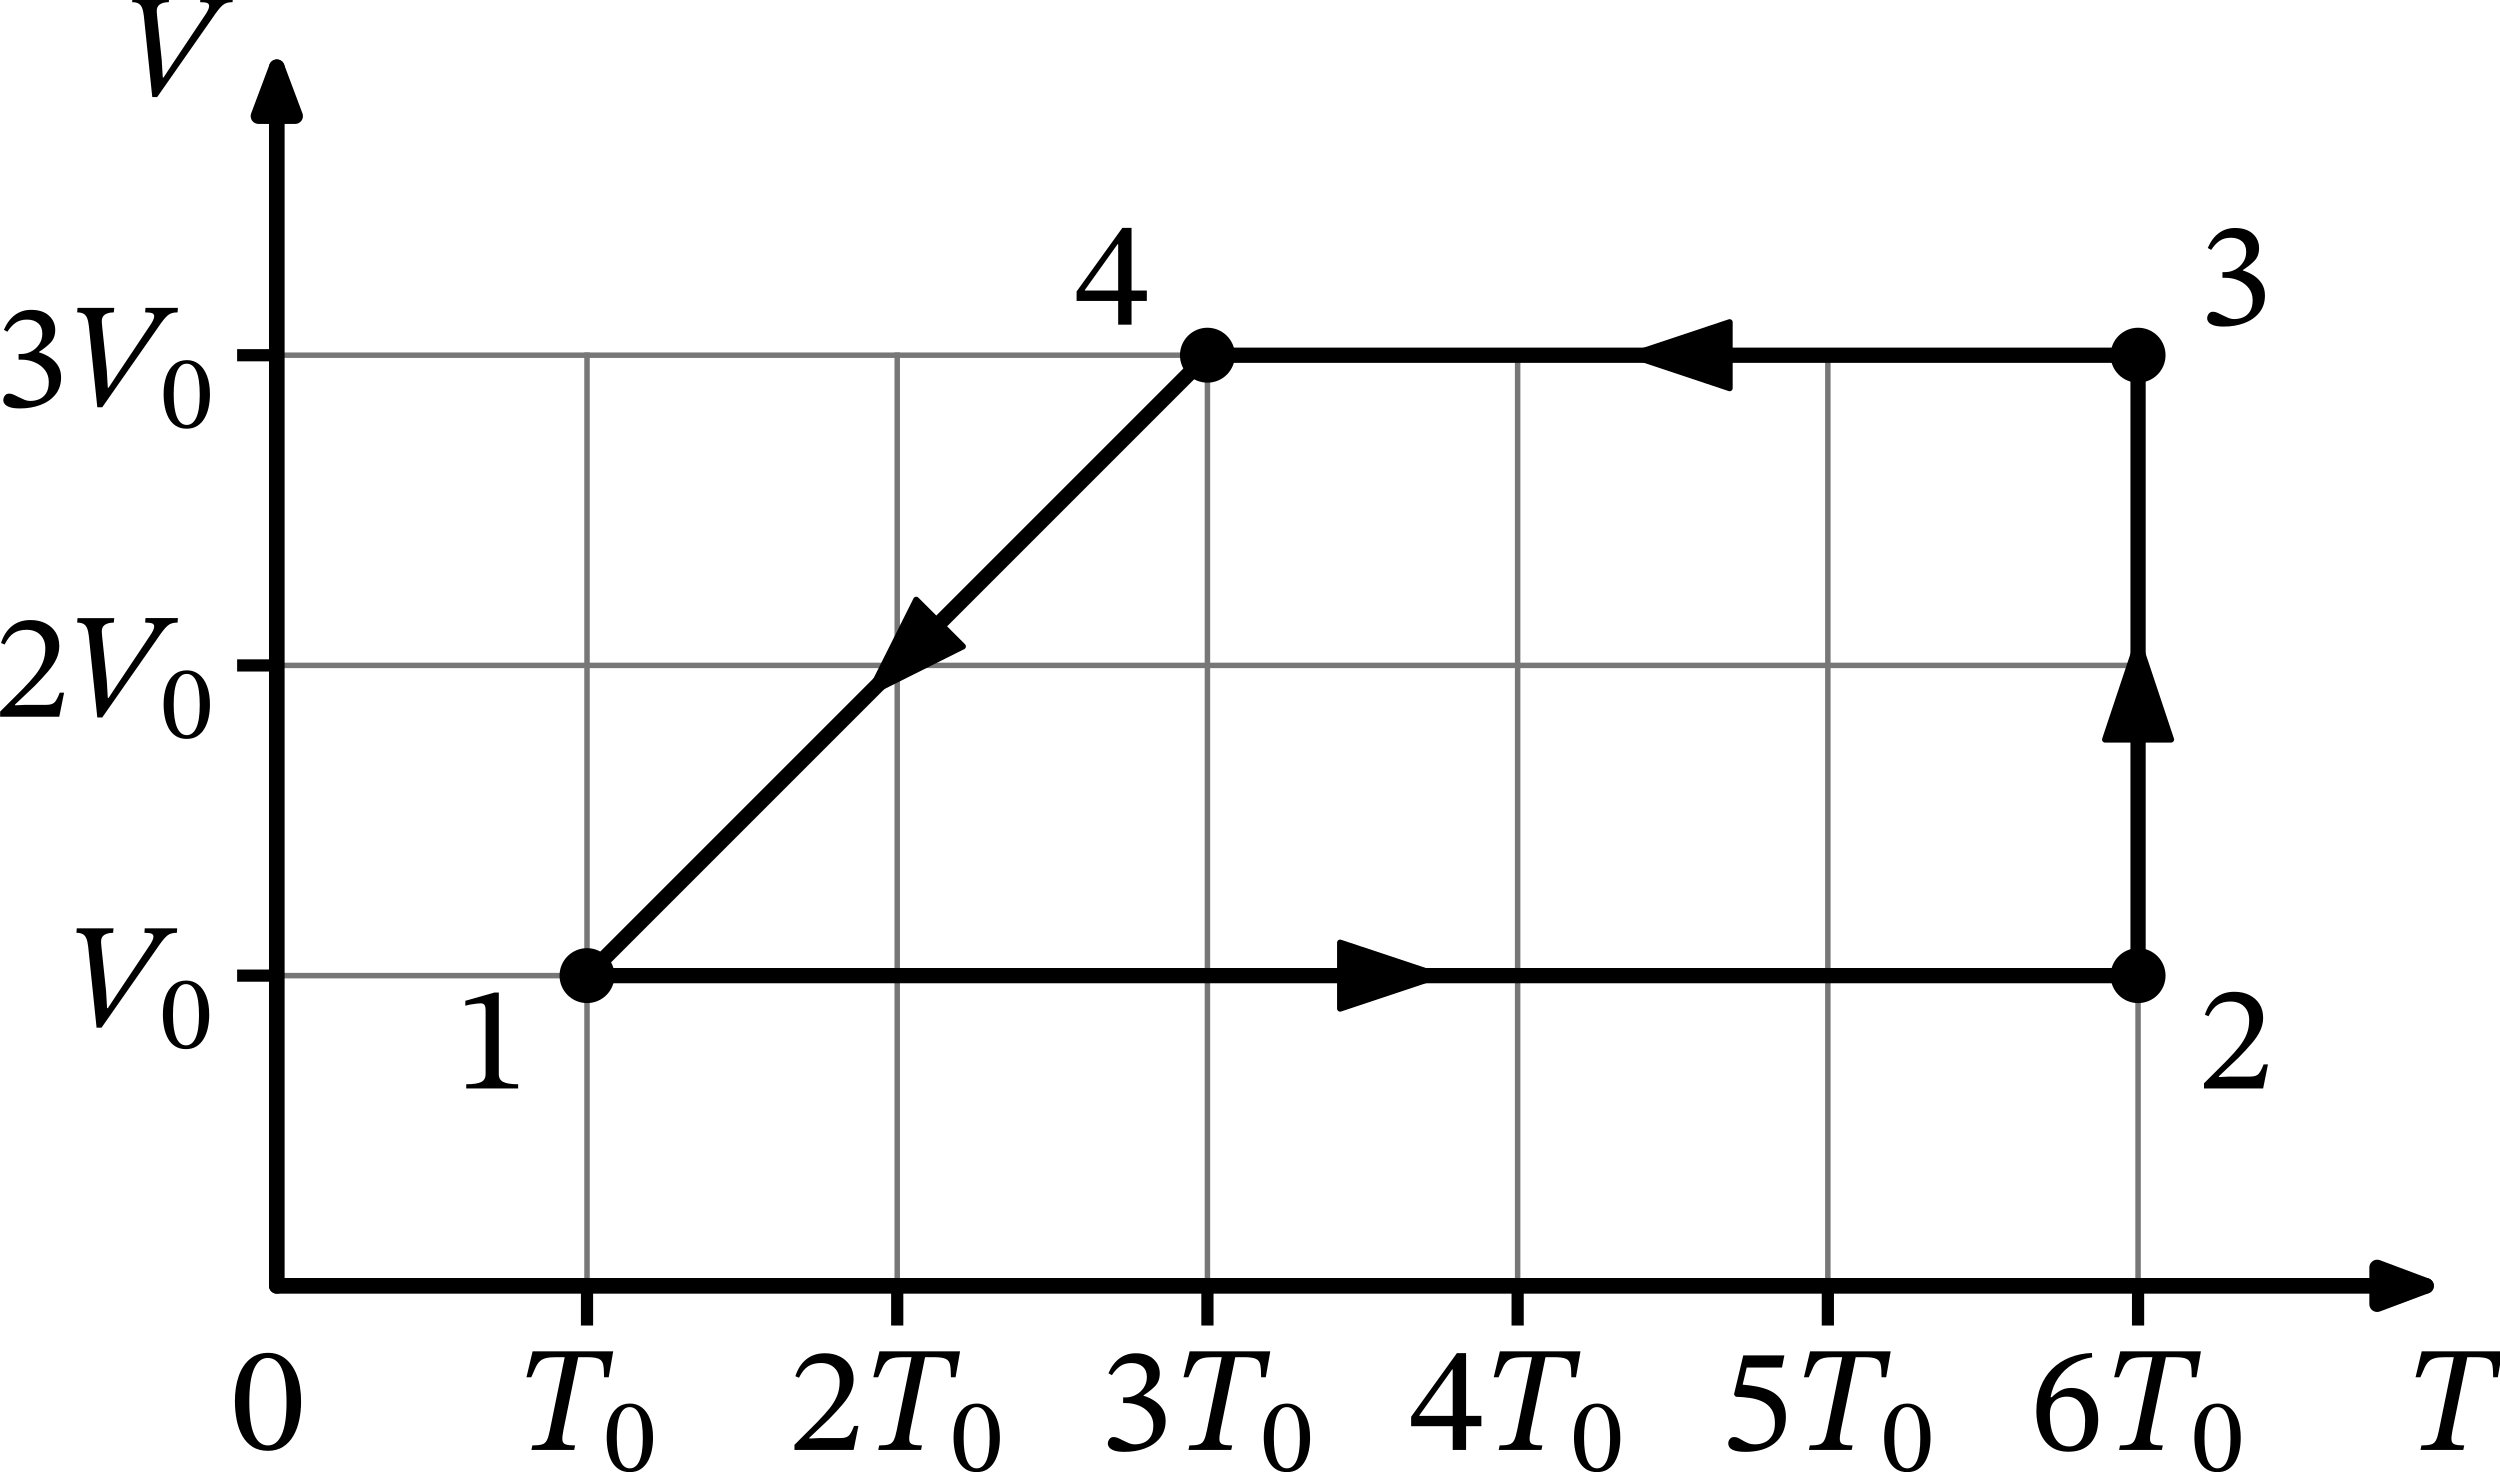 <?xml version="1.0" encoding="UTF-8" standalone="no"?>
<svg
   width="409.396pt"
   height="241.071pt"
   viewBox="0 0 409.396 241.071"
   version="1.1"
   id="svg66"
   sodipodi:docname="1071t.svg"
   xmlns:inkscape="http://www.inkscape.org/namespaces/inkscape"
   xmlns:sodipodi="http://sodipodi.sourceforge.net/DTD/sodipodi-0.dtd"
   xmlns:xlink="http://www.w3.org/1999/xlink"
   xmlns="http://www.w3.org/2000/svg"
   xmlns:svg="http://www.w3.org/2000/svg"
   xmlns:rdf="http://www.w3.org/1999/02/22-rdf-syntax-ns#"
   xmlns:cc="http://creativecommons.org/ns#"
   xmlns:dc="http://purl.org/dc/elements/1.1/">
  <sodipodi:namedview
     id="namedview66"
     pagecolor="#ffffff"
     bordercolor="#000000"
     borderopacity="0.25"
     inkscape:showpageshadow="2"
     inkscape:pageopacity="0.0"
     inkscape:pagecheckerboard="0"
     inkscape:deskcolor="#d1d1d1"
     inkscape:document-units="pt" />
  <defs
     id="defs1">
    <style
       type="text/css"
       id="style1">*{stroke-linejoin: round; stroke-linecap: butt}</style>
  </defs>
  <g
     id="figure_1"
     transform="translate(-8.111,-8.303)">
    <g
       id="axes_1">
      <g
         id="line2d_1">
        <path
           d="M 104.239,218.869 V 66.471"
           style="fill:none;stroke:#777777;stroke-width:0.9;stroke-linecap:square"
           id="path3" />
      </g>
      <g
         id="line2d_2">
        <path
           d="M 155.039,218.869 V 66.471"
           style="fill:none;stroke:#777777;stroke-width:0.9;stroke-linecap:square"
           id="path4" />
      </g>
      <g
         id="line2d_3">
        <path
           d="M 205.838,218.869 V 66.471"
           style="fill:none;stroke:#777777;stroke-width:0.9;stroke-linecap:square"
           id="path5" />
      </g>
      <g
         id="line2d_4">
        <path
           d="M 256.638,218.869 V 66.471"
           style="fill:none;stroke:#777777;stroke-width:0.9;stroke-linecap:square"
           id="path6" />
      </g>
      <g
         id="line2d_5">
        <path
           d="M 307.437,218.869 V 66.471"
           style="fill:none;stroke:#777777;stroke-width:0.9;stroke-linecap:square"
           id="path7" />
      </g>
      <g
         id="line2d_6">
        <path
           d="M 358.237,218.869 V 66.471"
           style="fill:none;stroke:#777777;stroke-width:0.9;stroke-linecap:square"
           id="path8" />
      </g>
      <g
         id="line2d_7">
        <path
           d="M 53.44,168.07 H 358.237"
           style="fill:none;stroke:#777777;stroke-width:0.9;stroke-linecap:square"
           id="path9" />
      </g>
      <g
         id="line2d_8">
        <path
           d="M 53.44,117.27 H 358.237"
           style="fill:none;stroke:#777777;stroke-width:0.9;stroke-linecap:square"
           id="path10" />
      </g>
      <g
         id="line2d_9">
        <path
           d="M 53.44,66.471 H 358.237"
           style="fill:none;stroke:#777777;stroke-width:0.9;stroke-linecap:square"
           id="path11" />
      </g>
      <g
         id="line2d_10">
        <path
           d="m 104.239,168.07 h 2.566 2.566 2.566 2.566 2.566 2.566 2.566 2.566 2.566 2.566 2.566 2.566 2.566 2.566 2.566 2.566 2.566 2.566 2.566 2.566 2.566 2.566 2.566 2.566 2.566 2.566 2.566 2.566 2.566 2.566 2.566 2.566 2.566 2.566 2.566 2.566 2.566 2.566 2.566 2.566 2.566 2.566 2.566 2.566 2.566 2.566 2.566 2.566 2.566 2.566 2.566 2.566 2.566 2.566 2.566 2.566 2.566 2.566 2.566 2.566 2.566 2.566 2.566 2.566 2.566 2.566 2.566 2.566 2.566 2.566 2.566 2.566 2.566 2.566 2.566 2.566 2.566 2.566 2.566 2.566 2.566 2.566 2.566 2.566 2.566 2.566 2.566 2.566 2.566 2.566 2.566 2.566 2.566 2.566 2.566 2.566 2.566 2.566 2.566"
           clip-path="url(#p11fde2fbb0)"
           style="fill:none;stroke:#000000;stroke-width:2.5;stroke-linecap:square"
           id="path12" />
      </g>
      <g
         id="line2d_11">
        <path
           d="m 358.237,168.07 v -1.026 -1.026 -1.026 -1.026 -1.026 -1.026 -1.026 -1.026 -1.026 -1.026 -1.026 -1.026 -1.026 -1.026 -1.026 -1.026 -1.026 -1.026 -1.026 -1.026 -1.026 -1.026 -1.026 -1.026 -1.026 -1.026 -1.026 -1.026 -1.026 -1.026 -1.026 -1.026 -1.026 -1.026 -1.026 -1.026 -1.026 -1.026 -1.026 -1.026 -1.026 -1.026 -1.026 -1.026 -1.026 -1.026 -1.026 -1.026 -1.026 -1.026 -1.026 -1.026 -1.026 -1.026 -1.026 -1.026 -1.026 -1.026 -1.026 -1.026 -1.026 -1.026 -1.026 -1.026 -1.026 -1.026 V 99.311 98.284 97.258 96.232 95.206 94.179 93.153 92.127 91.101 90.074 89.048 88.022 86.996 85.969 84.943 83.917 82.891 81.864 80.838 79.812 78.786 77.759 76.733 75.707 74.681 73.654 72.628 71.602 70.576 69.549 68.523 67.497 66.471"
           clip-path="url(#p11fde2fbb0)"
           style="fill:none;stroke:#000000;stroke-width:2.5;stroke-linecap:square"
           id="path13" />
      </g>
      <g
         id="line2d_12">
        <path
           d="m 358.237,66.471 h -1.539 -1.539 -1.539 -1.539 -1.539 -1.539 -1.539 -1.539 -1.539 -1.539 -1.539 -1.539 -1.539 -1.539 -1.539 -1.539 -1.539 -1.539 -1.539 -1.539 -1.539 -1.539 -1.539 -1.539 -1.539 -1.539 -1.539 -1.539 -1.539 -1.539 -1.539 -1.539 -1.539 -1.539 -1.539 -1.539 -1.539 -1.539 -1.539 -1.539 -1.539 -1.539 -1.539 -1.539 -1.539 -1.539 -1.539 -1.539 -1.539 -1.539 -1.539 -1.539 -1.539 -1.539 -1.539 -1.539 -1.539 -1.539 -1.539 -1.539 -1.539 -1.539 -1.539 -1.539 -1.539 -1.539 -1.539 -1.539 -1.539 -1.539 -1.539 -1.539 -1.539 -1.539 -1.539 -1.539 -1.539 -1.539 -1.539 -1.539 -1.539 -1.539 -1.539 -1.539 -1.539 -1.539 -1.539 -1.539 -1.539 -1.539 -1.539 -1.539 -1.539 -1.539 -1.539 -1.539 -1.539 -1.539 -1.539"
           clip-path="url(#p11fde2fbb0)"
           style="fill:none;stroke:#000000;stroke-width:2.5;stroke-linecap:square"
           id="path14" />
      </g>
      <g
         id="line2d_13">
        <path
           d="m 205.838,66.471 -1.026,1.026 -1.026,1.026 -1.026,1.026 -1.026,1.026 -1.026,1.026 -1.026,1.026 -1.026,1.026 -1.026,1.026 -1.026,1.026 -1.026,1.026 -1.026,1.026 -1.026,1.026 -1.026,1.026 -1.026,1.026 -1.026,1.026 -1.026,1.026 -1.026,1.026 -1.026,1.026 -1.026,1.026 -1.026,1.026 -1.026,1.026 -1.026,1.026 -1.026,1.026 -1.026,1.026 -1.026,1.026 -1.026,1.026 -1.026,1.026 -1.026,1.026 -1.026,1.026 -1.026,1.026 -1.026,1.026 -1.026,1.026 -1.026,1.026 -1.026,1.026 -1.026,1.026 -1.026,1.026 -1.026,1.026 -1.026,1.026 -1.026,1.026 -1.026,1.026 -1.026,1.026 -1.026,1.026 -1.026,1.026 -1.026,1.026 -1.026,1.026 -1.026,1.026 -1.026,1.026 -1.026,1.026 -1.026,1.026 -1.026,1.026 -1.026,1.026 -1.026,1.026 -1.026,1.026 -1.026,1.026 -1.026,1.026 -1.026,1.026 -1.026,1.026 -1.026,1.026 -1.026,1.026 -1.026,1.026 -1.026,1.026 -1.026,1.026 -1.026,1.026 -1.026,1.026 -1.026,1.026 -1.026,1.026 -1.026,1.026 -1.026,1.026 -1.026,1.026 -1.026,1.026 -1.026,1.026 -1.026,1.026 -1.026,1.026 -1.026,1.026 -1.026,1.026 -1.026,1.026 -1.026,1.026 -1.026,1.026 -1.026,1.026 -1.026,1.026 -1.026,1.026 -1.026,1.026 -1.026,1.026 -1.026,1.026 -1.026,1.026 -1.026,1.026 -1.026,1.026 -1.026,1.026 -1.026,1.026 -1.026,1.026 -1.026,1.026 -1.026,1.026 -1.026,1.026 -1.026,1.026 -1.026,1.026 -1.026,1.026 -1.026,1.026 -1.026,1.026 -1.026,1.026"
           clip-path="url(#p11fde2fbb0)"
           style="fill:none;stroke:#000000;stroke-width:2.5;stroke-linecap:square"
           id="path15" />
      </g>
      <g
         id="matplotlib.axis_1">
        <g
           id="xtick_1">
          <g
             id="line2d_14">
            <defs
               id="defs15">
              <path
                 id="m11ca22ec7b"
                 d="M 0,0 V 6.5"
                 style="stroke:#000000;stroke-width:2" />
            </defs>
            <g
               id="g15">
              <use
                 xlink:href="#m11ca22ec7b"
                 x="104.239"
                 y="218.869"
                 style="stroke:#000000;stroke-width:2"
                 id="use15" />
            </g>
          </g>
          <g
             id="text_1">
            <!-- $T_0$ -->
            <g
               transform="matrix(0.24,0,0,-0.24,92.359,245.811)"
               id="g17">
              <defs
                 id="defs16">
                <path
                   id="STIXTwoText-Italic-54"
                   d="M 2547,0 H 723 l 39,192 q 268,0 409,41 141,42 211,179 71,138 128,426 l 653,3220 h 576 L 2086,838 q -57,-288 -41,-426 16,-137 144,-179 128,-41 397,-41 z M 717,3098 H 512 L 774,4205 H 4211 L 4019,3098 h -198 q 0,352 -36,534 -35,182 -189,252 -153,71 -511,71 H 1779 q -269,0 -429,-39 -160,-38 -262,-131 -102,-92 -182,-259 -80,-166 -189,-428 z"
                   transform="scale(0.016)" />
                <path
                   id="STIXTwoText-30"
                   d="M 1581,-70 Q 1197,-70 928,99 659,269 492,563 326,858 249,1242 q -76,384 -76,806 0,608 163,1072 163,464 480,726 317,263 778,263 416,0 729,-247 314,-246 493,-710 179,-464 179,-1123 0,-410 -80,-788 Q 2835,864 2665,569 2496,275 2227,102 1958,-70 1581,-70 Z m 0,230 q 377,0 585,454 208,455 208,1376 0,973 -202,1437 -201,464 -598,464 -377,0 -582,-461 Q 787,2970 787,2016 787,1088 992,624 1197,160 1581,160 Z"
                   transform="scale(0.016)" />
              </defs>
              <use
                 xlink:href="#STIXTwoText-Italic-54"
                 transform="translate(0,0.297)"
                 id="use16" />
              <use
                 xlink:href="#STIXTwoText-30"
                 transform="matrix(0.7,0,0,0.7,61,-14.075)"
                 id="use17" />
            </g>
          </g>
        </g>
        <g
           id="xtick_2">
          <g
             id="line2d_15">
            <g
               id="g18">
              <use
                 xlink:href="#m11ca22ec7b"
                 x="155.039"
                 y="218.869"
                 style="stroke:#000000;stroke-width:2"
                 id="use18" />
            </g>
          </g>
          <g
             id="text_2">
            <!-- $2T_0$ -->
            <g
               transform="matrix(0.24,0,0,-0.24,137.279,245.811)"
               id="g21">
              <defs
                 id="defs18">
                <path
                   id="STIXTwoText-32"
                   d="M 2765,0 H 243 v 218 l 973,972 q 320,327 531,592 211,266 317,535 106,269 106,601 0,359 -215,573 -214,215 -585,215 -314,0 -535,-135 -221,-134 -400,-493 l -153,64 q 147,468 467,724 320,256 787,256 365,0 640,-138 275,-138 432,-384 157,-246 157,-586 0,-281 -119,-541 -118,-259 -352,-534 -233,-275 -572,-621 L 877,518 v -32 l 448,20 h 889 q 256,0 358,115 103,115 212,403 h 186 z"
                   transform="scale(0.016)" />
              </defs>
              <use
                 xlink:href="#STIXTwoText-32"
                 transform="translate(0,0.297)"
                 id="use19" />
              <use
                 xlink:href="#STIXTwoText-Italic-54"
                 transform="translate(49.5,0.297)"
                 id="use20" />
              <use
                 xlink:href="#STIXTwoText-30"
                 transform="matrix(0.7,0,0,0.7,110.5,-14.075)"
                 id="use21" />
            </g>
          </g>
        </g>
        <g
           id="xtick_3">
          <g
             id="line2d_16">
            <g
               id="g22">
              <use
                 xlink:href="#m11ca22ec7b"
                 x="205.838"
                 y="218.869"
                 style="stroke:#000000;stroke-width:2"
                 id="use22" />
            </g>
          </g>
          <g
             id="text_3">
            <!-- $3T_0$ -->
            <g
               transform="matrix(0.24,0,0,-0.24,188.078,245.811)"
               id="g25">
              <defs
                 id="defs22">
                <path
                   id="STIXTwoText-33"
                   d="m 1094,-83 q -288,0 -442,55 -153,54 -214,134 -60,80 -60,163 0,102 64,191 64,90 185,90 96,0 201,-48 106,-48 221,-109 116,-60 234,-108 119,-48 240,-48 205,0 384,73 179,74 294,250 116,176 116,490 0,288 -160,499 -160,211 -426,329 -265,119 -573,119 h -128 v 243 h 122 q 218,0 422,109 205,109 336,307 132,198 132,454 0,282 -176,439 -176,157 -477,157 -288,0 -480,-132 -192,-131 -359,-387 l -147,83 q 179,416 473,634 295,218 686,218 492,0 761,-247 269,-246 269,-611 0,-333 -195,-538 -195,-204 -496,-396 v -20 q 256,-76 470,-220 215,-144 343,-352 128,-208 128,-496 0,-436 -244,-734 Q 2355,211 1958,64 1562,-83 1094,-83 Z"
                   transform="scale(0.016)" />
              </defs>
              <use
                 xlink:href="#STIXTwoText-33"
                 transform="translate(0,0.297)"
                 id="use23" />
              <use
                 xlink:href="#STIXTwoText-Italic-54"
                 transform="translate(49.5,0.297)"
                 id="use24" />
              <use
                 xlink:href="#STIXTwoText-30"
                 transform="matrix(0.7,0,0,0.7,110.5,-14.075)"
                 id="use25" />
            </g>
          </g>
        </g>
        <g
           id="xtick_4">
          <g
             id="line2d_17">
            <g
               id="g26">
              <use
                 xlink:href="#m11ca22ec7b"
                 x="256.638"
                 y="218.869"
                 style="stroke:#000000;stroke-width:2"
                 id="use26" />
            </g>
          </g>
          <g
             id="text_4">
            <!-- $4T_0$ -->
            <g
               transform="matrix(0.24,0,0,-0.24,238.878,245.811)"
               id="g29">
              <defs
                 id="defs26">
                <path
                   id="STIXTwoText-34"
                   d="M 2426,0 H 1856 V 1011 H 83 v 403 l 1952,2714 h 391 V 1453 h 652 V 1011 H 2426 Z M 435,1478 v -25 h 1421 v 1977 h -26 z"
                   transform="scale(0.016)" />
              </defs>
              <use
                 xlink:href="#STIXTwoText-34"
                 transform="translate(0,0.297)"
                 id="use27" />
              <use
                 xlink:href="#STIXTwoText-Italic-54"
                 transform="translate(49.5,0.297)"
                 id="use28" />
              <use
                 xlink:href="#STIXTwoText-30"
                 transform="matrix(0.7,0,0,0.7,110.5,-14.075)"
                 id="use29" />
            </g>
          </g>
        </g>
        <g
           id="xtick_5">
          <g
             id="line2d_18">
            <g
               id="g30">
              <use
                 xlink:href="#m11ca22ec7b"
                 x="307.437"
                 y="218.869"
                 style="stroke:#000000;stroke-width:2"
                 id="use30" />
            </g>
          </g>
          <g
             id="text_5">
            <!-- $5T_0$ -->
            <g
               transform="matrix(0.24,0,0,-0.24,289.677,245.811)"
               id="g33">
              <defs
                 id="defs30">
                <path
                   id="STIXTwoText-35"
                   d="M 1114,-83 Q 742,-83 560,6 378,96 378,275 q 0,109 67,192 67,83 189,83 96,0 188,-48 93,-48 192,-109 100,-60 221,-108 122,-48 275,-48 231,0 426,89 195,90 313,288 119,199 119,532 0,358 -141,575 -141,218 -378,333 -236,116 -534,160 -297,45 -617,52 l -77,96 397,1670 H 2771 L 2669,3514 H 1165 L 992,2784 q 320,-26 598,-80 279,-54 506,-150 227,-96 393,-253 167,-157 256,-378 90,-221 90,-521 0,-372 -125,-650 Q 2586,474 2355,288 2125,102 1811,9 1498,-83 1114,-83 Z"
                   transform="scale(0.016)" />
              </defs>
              <use
                 xlink:href="#STIXTwoText-35"
                 transform="translate(0,0.297)"
                 id="use31" />
              <use
                 xlink:href="#STIXTwoText-Italic-54"
                 transform="translate(49.5,0.297)"
                 id="use32" />
              <use
                 xlink:href="#STIXTwoText-30"
                 transform="matrix(0.7,0,0,0.7,110.5,-14.075)"
                 id="use33" />
            </g>
          </g>
        </g>
        <g
           id="xtick_6">
          <g
             id="line2d_19">
            <g
               id="g34">
              <use
                 xlink:href="#m11ca22ec7b"
                 x="358.237"
                 y="218.869"
                 style="stroke:#000000;stroke-width:2"
                 id="use34" />
            </g>
          </g>
          <g
             id="text_6">
            <!-- $6T_0$ -->
            <g
               transform="matrix(0.24,0,0,-0.24,340.477,245.811)"
               id="g37">
              <defs
                 id="defs34">
                <path
                   id="STIXTwoText-36"
                   d="m 1658,-77 q -474,0 -778,233 -304,234 -448,628 -144,394 -144,861 0,576 176,1030 176,455 493,771 317,317 749,493 432,176 950,195 l 13,-185 Q 2221,3885 1849,3661 1478,3437 1228,3078 979,2720 896,2253 l 45,-7 q 198,192 390,294 192,103 442,103 525,0 838,-359 314,-358 314,-985 0,-653 -330,-1015 -329,-361 -937,-361 z m 25,224 q 320,0 502,246 183,247 183,855 0,435 -195,729 -195,295 -592,295 -186,0 -349,-74 -163,-73 -266,-240 -102,-166 -102,-448 0,-396 89,-704 90,-307 272,-483 183,-176 458,-176 z"
                   transform="scale(0.016)" />
              </defs>
              <use
                 xlink:href="#STIXTwoText-36"
                 transform="translate(0,0.297)"
                 id="use35" />
              <use
                 xlink:href="#STIXTwoText-Italic-54"
                 transform="translate(49.5,0.297)"
                 id="use36" />
              <use
                 xlink:href="#STIXTwoText-30"
                 transform="matrix(0.7,0,0,0.7,110.5,-14.075)"
                 id="use37" />
            </g>
          </g>
        </g>
        <g
           id="xtick_7">
          <g
             id="line2d_20" />
          <g
             id="text_7">
            <!-- $T$ -->
            <g
               transform="matrix(0.24,0,0,-0.24,401.716,245.811)"
               id="g38">
              <use
                 xlink:href="#STIXTwoText-Italic-54"
                 transform="translate(0,0.297)"
                 id="use38" />
            </g>
          </g>
        </g>
        <g
           id="xtick_8">
          <g
             id="line2d_21" />
          <g
             id="text_8">
            <!-- $0$ -->
            <g
               transform="matrix(0.24,0,0,-0.24,45.916,245.811)"
               id="g39">
              <use
                 xlink:href="#STIXTwoText-30"
                 transform="translate(0,0.797)"
                 id="use39" />
            </g>
          </g>
        </g>
      </g>
      <g
         id="matplotlib.axis_2">
        <g
           id="ytick_1">
          <g
             id="line2d_22">
            <defs
               id="defs39">
              <path
                 id="ma845a1484f"
                 d="M 0,0 H -6.5"
                 style="stroke:#000000;stroke-width:2" />
            </defs>
            <g
               id="g40">
              <use
                 xlink:href="#ma845a1484f"
                 x="53.44"
                 y="168.07"
                 style="stroke:#000000;stroke-width:2"
                 id="use40" />
            </g>
          </g>
          <g
             id="text_9">
            <!-- $V_0$ -->
            <g
               transform="matrix(0.24,0,0,-0.24,18.96,176.541)"
               id="g42">
              <defs
                 id="defs40">
                <path
                   id="STIXTwoText-Italic-56"
                   d="M 1504,-32 H 1293 L 934,3430 q -25,218 -77,343 -51,125 -150,182 -99,58 -272,58 l 13,192 h 1568 l -19,-192 q -243,0 -384,-96 -141,-96 -128,-314 0,-32 9,-115 10,-83 10,-115 l 192,-1824 45,-749 h 32 l 371,563 1376,2061 q 90,128 144,237 54,109 54,185 0,96 -83,131 -83,36 -301,36 l 13,192 h 1383 l -13,-192 q -128,0 -228,-26 -99,-25 -189,-99 -89,-74 -195,-208 -105,-134 -252,-352 z"
                   transform="scale(0.016)" />
              </defs>
              <use
                 xlink:href="#STIXTwoText-Italic-56"
                 transform="translate(0,0.297)"
                 id="use41" />
              <use
                 xlink:href="#STIXTwoText-30"
                 transform="matrix(0.7,0,0,0.7,64,-14.075)"
                 id="use42" />
            </g>
          </g>
        </g>
        <g
           id="ytick_2">
          <g
             id="line2d_23">
            <g
               id="g43">
              <use
                 xlink:href="#ma845a1484f"
                 x="53.44"
                 y="117.27"
                 style="stroke:#000000;stroke-width:2"
                 id="use43" />
            </g>
          </g>
          <g
             id="text_10">
            <!-- $2V_0$ -->
            <g
               transform="matrix(0.24,0,0,-0.24,7.2,125.741)"
               id="g46">
              <use
                 xlink:href="#STIXTwoText-32"
                 transform="translate(0,0.297)"
                 id="use44" />
              <use
                 xlink:href="#STIXTwoText-Italic-56"
                 transform="translate(49.5,0.297)"
                 id="use45" />
              <use
                 xlink:href="#STIXTwoText-30"
                 transform="matrix(0.7,0,0,0.7,113.5,-14.075)"
                 id="use46" />
            </g>
          </g>
        </g>
        <g
           id="ytick_3">
          <g
             id="line2d_24">
            <g
               id="g47">
              <use
                 xlink:href="#ma845a1484f"
                 x="53.44"
                 y="66.471"
                 style="stroke:#000000;stroke-width:2"
                 id="use47" />
            </g>
          </g>
          <g
             id="text_11">
            <!-- $3V_0$ -->
            <g
               transform="matrix(0.24,0,0,-0.24,7.2,74.942)"
               id="g50">
              <use
                 xlink:href="#STIXTwoText-33"
                 transform="translate(0,0.297)"
                 id="use48" />
              <use
                 xlink:href="#STIXTwoText-Italic-56"
                 transform="translate(49.5,0.297)"
                 id="use49" />
              <use
                 xlink:href="#STIXTwoText-30"
                 transform="matrix(0.7,0,0,0.7,113.5,-14.075)"
                 id="use50" />
            </g>
          </g>
        </g>
        <g
           id="ytick_4">
          <g
             id="line2d_25" />
          <g
             id="text_12">
            <!-- $V$ -->
            <g
               transform="matrix(0.24,0,0,-0.24,28.08,24.142)"
               id="g51">
              <use
                 xlink:href="#STIXTwoText-Italic-56"
                 transform="translate(0,0.297)"
                 id="use51" />
            </g>
          </g>
        </g>
      </g>
      <g
         id="line2d_26">
        <path
           d="M 104.239,168.07"
           clip-path="url(#p11fde2fbb0)"
           style="fill:none;stroke:#000000;stroke-width:1.5;stroke-linecap:square"
           id="path51" />
        <defs
           id="defs51">
          <path
             id="m683679fa2e"
             d="M 0,4 C 1.061,4 2.078,3.579 2.828,2.828 3.579,2.078 4,1.061 4,0 4,-1.061 3.579,-2.078 2.828,-2.828 2.078,-3.579 1.061,-4 0,-4 -1.061,-4 -2.078,-3.579 -2.828,-2.828 -3.579,-2.078 -4,-1.061 -4,0 -4,1.061 -3.579,2.078 -2.828,2.828 -2.078,3.579 -1.061,4 0,4 Z"
             style="stroke:#000000" />
        </defs>
        <g
           clip-path="url(#p11fde2fbb0)"
           id="g52">
          <use
             xlink:href="#m683679fa2e"
             x="104.239"
             y="168.07"
             style="stroke:#000000"
             id="use52" />
        </g>
      </g>
      <g
         id="line2d_27">
        <path
           d="M 358.237,168.07"
           clip-path="url(#p11fde2fbb0)"
           style="fill:none;stroke:#000000;stroke-width:1.5;stroke-linecap:square"
           id="path52" />
        <g
           clip-path="url(#p11fde2fbb0)"
           id="g53">
          <use
             xlink:href="#m683679fa2e"
             x="358.237"
             y="168.07"
             style="stroke:#000000"
             id="use53" />
        </g>
      </g>
      <g
         id="line2d_28">
        <path
           d="M 358.237,66.471"
           clip-path="url(#p11fde2fbb0)"
           style="fill:none;stroke:#000000;stroke-width:1.5;stroke-linecap:square"
           id="path53" />
        <g
           clip-path="url(#p11fde2fbb0)"
           id="g54">
          <use
             xlink:href="#m683679fa2e"
             x="358.237"
             y="66.471"
             style="stroke:#000000"
             id="use54" />
        </g>
      </g>
      <g
         id="line2d_29">
        <path
           d="M 205.838,66.471"
           clip-path="url(#p11fde2fbb0)"
           style="fill:none;stroke:#000000;stroke-width:1.5;stroke-linecap:square"
           id="path54" />
        <g
           clip-path="url(#p11fde2fbb0)"
           id="g55">
          <use
             xlink:href="#m683679fa2e"
             x="205.838"
             y="66.471"
             style="stroke:#000000"
             id="use55" />
        </g>
      </g>
      <g
         id="patch_3">
        <path
           d="m 244.785,168.07 q 0.282,0 -1.017,0"
           clip-path="url(#p11fde2fbb0)"
           style="fill:none;stroke:#000000;stroke-linecap:round"
           id="path55" />
        <path
           d="m 227.568,162.67 16.2,5.4 -16.2,5.4 z"
           clip-path="url(#p11fde2fbb0)"
           style="stroke:#000000;stroke-linecap:round"
           id="path56" />
      </g>
      <g
         id="text_13">
        <!-- 1 -->
        <g
           transform="matrix(0.24,0,0,-0.24,82.495,186.544)"
           id="g56">
          <defs
             id="defs56">
            <path
               id="STIXTwoText-31"
               d="M 2726,0 H 512 v 179 q 454,0 640,96 186,96 186,333 v 2707 q 0,167 -45,240 -45,74 -167,74 -64,0 -179,-13 -115,-13 -243,-36 -128,-22 -230,-54 v 212 l 1241,352 h 186 V 608 q 0,-237 192,-333 192,-96 633,-96 z"
               transform="scale(0.016)" />
          </defs>
          <use
             xlink:href="#STIXTwoText-31"
             id="use56" />
        </g>
      </g>
      <g
         id="text_14">
        <!-- 2 -->
        <g
           transform="matrix(0.24,0,0,-0.24,368.101,186.544)"
           id="g57">
          <use
             xlink:href="#STIXTwoText-32"
             id="use57" />
        </g>
      </g>
      <g
         id="patch_4">
        <path
           d="m 358.237,112.652 q 0,-0.513 0,0.555"
           clip-path="url(#p11fde2fbb0)"
           style="fill:none;stroke:#000000;stroke-linecap:round"
           id="path57" />
        <path
           d="m 352.837,129.407 5.4,-16.2 5.4,16.2 z"
           clip-path="url(#p11fde2fbb0)"
           style="stroke:#000000;stroke-linecap:round"
           id="path58" />
      </g>
      <g
         id="text_15">
        <!-- 3 -->
        <g
           transform="matrix(0.24,0,0,-0.24,368.101,61.465)"
           id="g58">
          <use
             xlink:href="#STIXTwoText-33"
             id="use58" />
        </g>
      </g>
      <g
         id="patch_5">
        <path
           d="m 275.11,66.471 q -0.77,0 0.042,0"
           clip-path="url(#p11fde2fbb0)"
           style="fill:none;stroke:#000000;stroke-linecap:round"
           id="path59" />
        <path
           d="m 291.352,71.871 -16.2,-5.4 16.2,-5.4 z"
           clip-path="url(#p11fde2fbb0)"
           style="stroke:#000000;stroke-linecap:round"
           id="path60" />
      </g>
      <g
         id="text_16">
        <!-- 4 -->
        <g
           transform="matrix(0.24,0,0,-0.24,184.094,61.465)"
           id="g60">
          <use
             xlink:href="#STIXTwoText-34"
             id="use60" />
        </g>
      </g>
      <g
         id="patch_6">
        <path
           d="m 150.421,121.888 q -0.513,0.513 0.092,-0.092"
           clip-path="url(#p11fde2fbb0)"
           style="fill:none;stroke:#000000;stroke-linecap:round"
           id="path61" />
        <path
           d="m 165.786,114.16 -15.274,7.637 7.637,-15.274 z"
           clip-path="url(#p11fde2fbb0)"
           style="stroke:#000000;stroke-linecap:round"
           id="path62" />
      </g>
      <g
         id="patch_7">
        <path
           d="m 53.44,218.869 q 177.798,0 351.951,0"
           style="fill:none;stroke:#000000;stroke-width:2.56;stroke-linecap:round"
           id="path63" />
        <path
           d="m 397.391,215.869 8,3 -8,3 z"
           style="stroke:#000000;stroke-width:2.56;stroke-linecap:round"
           id="path64" />
      </g>
      <g
         id="patch_8">
        <path
           d="m 53.44,218.869 q 0,-101.599 0,-199.552"
           style="fill:none;stroke:#000000;stroke-width:2.56;stroke-linecap:round"
           id="path65" />
        <path
           d="m 50.44,27.317 3,-8 3,8 z"
           style="stroke:#000000;stroke-width:2.56;stroke-linecap:round"
           id="path66" />
      </g>
    </g>
  </g>
  <defs
     id="defs66">
    <clipPath
       id="p11fde2fbb0">
      <rect
         x="51.916"
         y="15.671"
         width="357.12"
         height="203.198"
         id="rect66" />
    </clipPath>
  </defs>
</svg>
